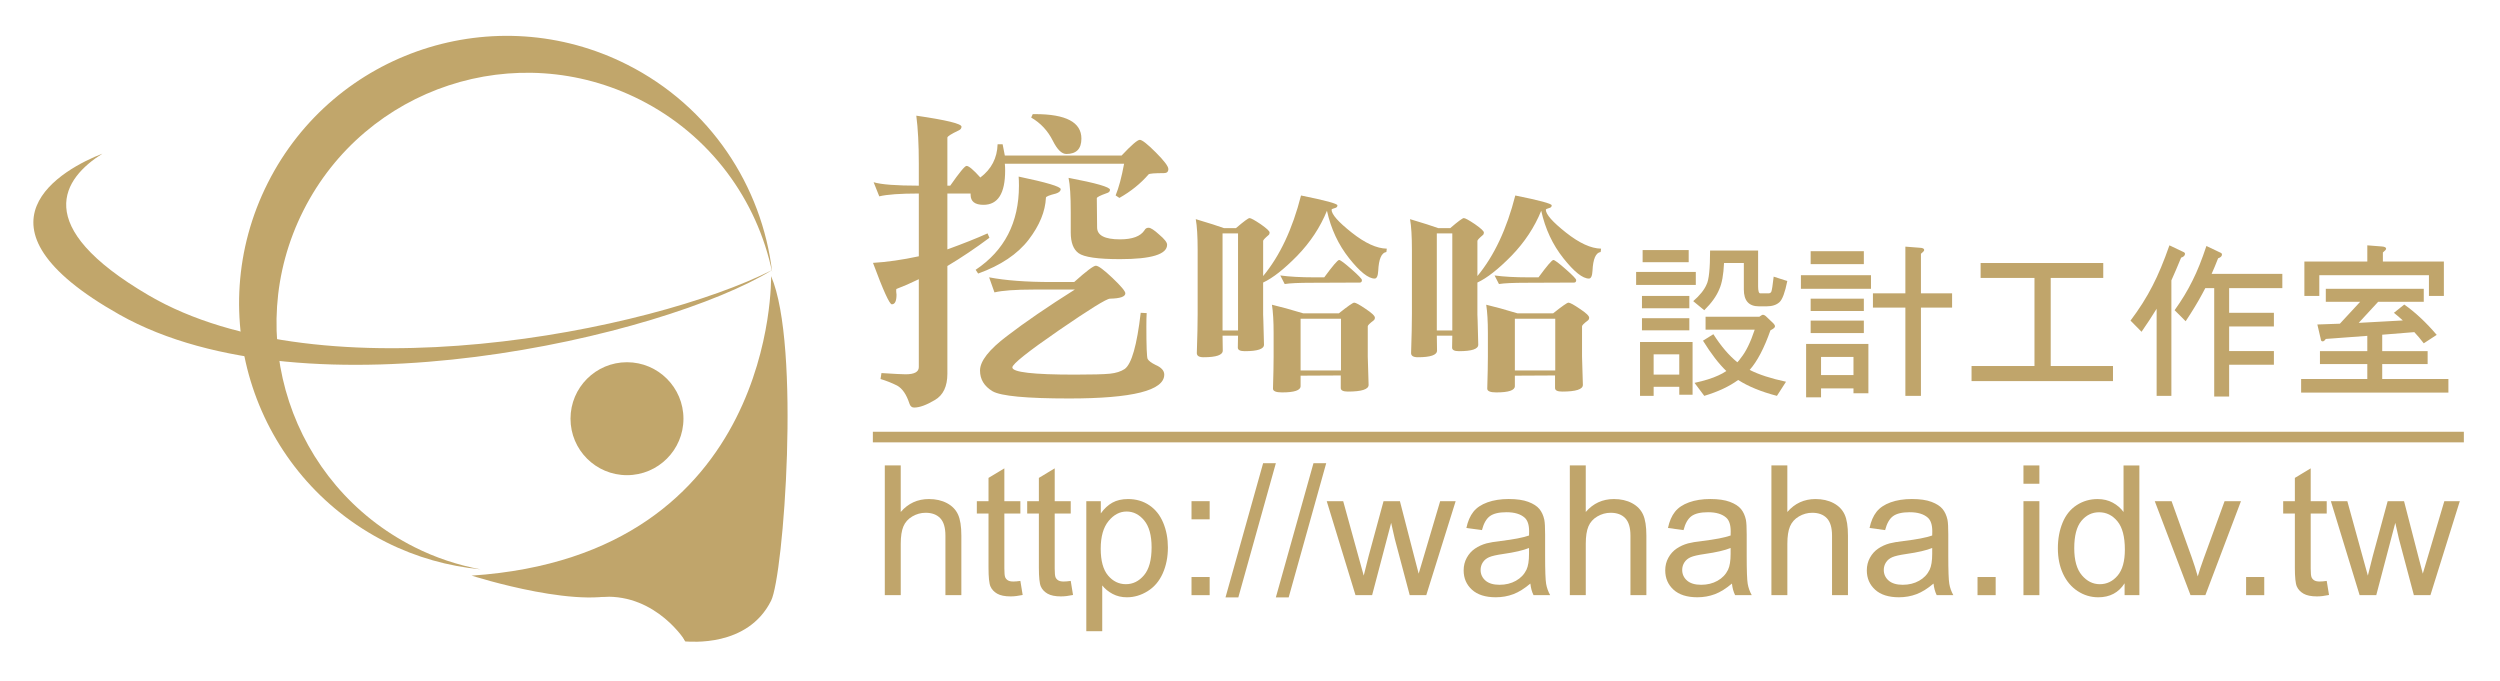 <?xml version="1.0" encoding="utf-8"?>
<!-- Generator: Adobe Illustrator 16.0.3, SVG Export Plug-In . SVG Version: 6.00 Build 0)  -->
<!DOCTYPE svg PUBLIC "-//W3C//DTD SVG 1.1//EN" "http://www.w3.org/Graphics/SVG/1.1/DTD/svg11.dtd">
<svg version="1.1" id="圖層_1" xmlns:x="http://ns.adobe.com/Extensibility/1.0/" xmlns:i="http://ns.adobe.com/AdobeIllustrator/10.0/" xmlns:graph="http://ns.adobe.com/Graphs/1.0/"
	 xmlns="http://www.w3.org/2000/svg" xmlns:xlink="http://www.w3.org/1999/xlink" xmlns:a="http://ns.adobe.com/AdobeSVGViewerExtensions/3.0/"
	 x="0px" y="0px" width="202px" height="55px" viewBox="0 0 202 55" enable-background="new 0 0 202 55" xml:space="preserve">
<path fill="#C0A56B" d="M62.304,22.312c0,0,0.506,22.552-24.199,24.198c0,0,9.502,3.042,12.669,1.141
	c3.167-1.9,4.307,4.18,4.624,4.18s5.006,0.509,6.906-3.292C63.317,46.51,64.711,27.886,62.304,22.312z"/>
<g>
	<path fill="#C1A66B" d="M24.517,17.005c5.037-9.98,17.21-13.988,27.191-8.949c5.72,2.887,9.465,8.12,10.684,13.938
		C61.568,15.038,57.393,8.612,50.67,5.219c-10.656-5.377-23.652-1.099-29.03,9.558c-5.377,10.654-1.099,23.651,9.557,29.029
		c2.458,1.239,5.04,1.944,7.624,2.197c-1.818-0.345-3.62-0.93-5.354-1.806C23.487,39.159,19.48,26.986,24.517,17.005z"/>
</g>
<circle fill="#C1A66B" cx="50.66" cy="33.831" r="4.563"/>
<path fill="#C1A66B" d="M12.017,23.864c-9.625-5.631-6.893-9.472-3.743-11.448c-3.089,1.189-11.537,5.728,1.375,13.003
	c15.165,8.55,44.048,1.753,52.733-3.595C52.654,26.76,26.078,32.093,12.017,23.864z"/>
<g>
	<path fill="#C0A56B" d="M79.211,14.343c0.896-0.676,1.361-1.572,1.395-2.688h0.406l0.178,0.913h9.434
		c0.795-0.846,1.285-1.269,1.471-1.269c0.186,0,0.617,0.339,1.293,1.015c0.676,0.677,1.014,1.125,1.014,1.344
		c0,0.221-0.118,0.33-0.355,0.33c-0.761,0-1.175,0.034-1.243,0.102c-0.643,0.744-1.429,1.378-2.358,1.902l-0.304-0.203
		c0.253-0.609,0.481-1.463,0.685-2.562h-9.637c0.017,0.152,0.025,0.338,0.025,0.558c0,1.843-0.583,2.765-1.75,2.765
		c-0.693,0-1.04-0.271-1.04-0.812c0-0.034,0-0.067,0-0.102h-1.877v4.515c1.302-0.474,2.384-0.904,3.246-1.294l0.152,0.355
		c-1.133,0.846-2.266,1.606-3.398,2.282v8.699c0,1.03-0.338,1.74-1.014,2.13c-0.677,0.405-1.234,0.608-1.674,0.608
		c-0.187,0-0.313-0.11-0.381-0.329c-0.237-0.728-0.566-1.209-0.989-1.446c-0.44-0.22-0.888-0.397-1.344-0.532l0.076-0.481
		c0.355,0.017,0.777,0.042,1.268,0.075c0.321,0.018,0.549,0.025,0.685,0.025c0.71,0,1.065-0.194,1.065-0.583v-7.101
		c-0.66,0.321-1.26,0.583-1.801,0.786c-0.017,0-0.025,0.034-0.025,0.102c0,0.017,0,0.059,0,0.126
		c0.017,0.102,0.025,0.178,0.025,0.229c0,0.524-0.127,0.786-0.38,0.786c-0.187,0-0.693-1.115-1.521-3.348
		c1.132-0.067,2.367-0.245,3.703-0.532v-5.072c-1.505,0-2.57,0.076-3.196,0.229l-0.457-1.142c0.609,0.187,1.826,0.279,3.652,0.279
		v-1.775c0-1.556-0.068-2.849-0.203-3.881c2.435,0.355,3.652,0.651,3.652,0.888c0,0.136-0.076,0.237-0.228,0.305
		c-0.609,0.288-0.913,0.481-0.913,0.583v3.881h0.229c0.744-1.065,1.183-1.598,1.318-1.598
		C78.281,13.405,78.653,13.718,79.211,14.343z M79.034,22.104L78.831,21.8c2.333-1.556,3.5-3.821,3.5-6.797
		c0-0.305-0.009-0.55-0.025-0.735c2.266,0.473,3.398,0.812,3.398,1.014c0,0.152-0.127,0.271-0.38,0.355
		c-0.541,0.136-0.812,0.245-0.812,0.33c-0.051,1.115-0.516,2.248-1.395,3.397C82.221,20.531,80.86,21.444,79.034,22.104z
		 M86.845,23.397h-3.348c-1.454,0-2.502,0.076-3.145,0.228l-0.431-1.217c1.319,0.254,3.001,0.38,5.047,0.38h1.826
		c0.98-0.879,1.563-1.318,1.75-1.318c0.203,0,0.651,0.33,1.344,0.989s1.04,1.073,1.04,1.242c0,0.271-0.415,0.415-1.243,0.432
		c-0.271,0-1.648,0.854-4.134,2.562c-2.502,1.725-3.753,2.722-3.753,2.992c0,0.389,1.682,0.583,5.046,0.583
		c1.386,0,2.333-0.025,2.841-0.075c0.49-0.051,0.888-0.178,1.192-0.381c0.558-0.406,0.989-1.919,1.293-4.54l0.482,0.025
		c-0.017,0.254-0.025,0.609-0.025,1.065c0,1.606,0.034,2.485,0.101,2.638c0.084,0.152,0.296,0.313,0.634,0.481
		c0.473,0.203,0.71,0.465,0.71,0.786c0,1.285-2.562,1.928-7.684,1.928c-3.449,0-5.512-0.194-6.188-0.583
		c-0.676-0.406-1.014-0.964-1.014-1.674c0-0.761,0.727-1.69,2.181-2.79C82.821,26.034,84.647,24.783,86.845,23.397z M83.32,9.499
		l0.127-0.278c0.05,0,0.118,0,0.203,0c2.485,0,3.728,0.659,3.728,1.978c0,0.829-0.406,1.243-1.217,1.243
		c-0.372,0-0.735-0.355-1.09-1.065C84.664,10.564,84.081,9.939,83.32,9.499z M88.646,18.376c0,0.643,0.617,0.964,1.852,0.964
		c0.997,0,1.657-0.245,1.978-0.736c0.067-0.135,0.178-0.202,0.33-0.202c0.169,0,0.457,0.186,0.862,0.558
		c0.422,0.355,0.634,0.626,0.634,0.812c0,0.778-1.268,1.167-3.804,1.167c-1.792,0-2.908-0.161-3.348-0.482
		c-0.423-0.304-0.634-0.862-0.634-1.674v-1.648c0-1.284-0.059-2.206-0.177-2.765c2.231,0.423,3.348,0.745,3.348,0.964
		c0,0.136-0.093,0.229-0.279,0.279c-0.524,0.187-0.786,0.321-0.786,0.405L88.646,18.376z"/>
	<path fill="#C0A56B" d="M102.062,25.451c0,0.057,0.006,0.209,0.017,0.457c0.034,1.184,0.051,1.831,0.051,1.944
		c0,0.35-0.519,0.523-1.556,0.523c-0.372,0-0.558-0.096-0.558-0.287l0.017-0.964h-1.251l0.017,1.2c0,0.361-0.519,0.541-1.555,0.541
		c-0.361,0-0.541-0.112-0.541-0.338c0.045-1.341,0.067-2.395,0.067-3.161v-5.19c0-1.083-0.051-1.905-0.152-2.469
		c1.059,0.315,1.82,0.558,2.282,0.727h0.964c0.631-0.541,0.998-0.812,1.099-0.812c0.112,0,0.411,0.164,0.896,0.49
		c0.484,0.339,0.727,0.564,0.727,0.677c0,0.09-0.028,0.158-0.085,0.203c-0.293,0.248-0.439,0.405-0.439,0.473v2.841
		c1.353-1.634,2.373-3.804,3.061-6.51c1.961,0.396,2.941,0.66,2.941,0.795c0,0.102-0.05,0.169-0.152,0.203
		c-0.214,0.057-0.321,0.107-0.321,0.152c0,0.372,0.541,0.986,1.623,1.843s2.029,1.291,2.84,1.302l-0.034,0.271
		c-0.395,0.057-0.614,0.563-0.659,1.521c-0.023,0.417-0.119,0.626-0.288,0.626c-0.507,0-1.195-0.547-2.063-1.641
		c-0.868-1.093-1.466-2.372-1.792-3.838c-0.541,1.33-1.341,2.542-2.401,3.636c-1.06,1.082-1.978,1.803-2.756,2.164V25.451z
		 M100.033,18.857h-1.251v7.845h1.251V18.857z M105.088,30.354V31.2c0,0.338-0.501,0.507-1.504,0.507
		c-0.485,0-0.727-0.102-0.727-0.305c0.034-1.127,0.051-1.989,0.051-2.587v-1.894c0-0.957-0.045-1.725-0.135-2.299
		c0.676,0.158,1.516,0.389,2.519,0.693h2.891c0.721-0.575,1.133-0.862,1.234-0.862c0.124,0,0.434,0.169,0.93,0.507
		c0.496,0.327,0.744,0.563,0.744,0.71c0,0.091-0.034,0.164-0.102,0.22c-0.316,0.237-0.474,0.395-0.474,0.474v2.451
		c0,0.079,0.022,0.84,0.068,2.283c0,0.36-0.558,0.541-1.674,0.541c-0.383,0-0.575-0.096-0.575-0.288v-1.014L105.088,30.354z
		 M106.018,22.848c-1.071,0-1.809,0.034-2.215,0.102l-0.355-0.693c0.732,0.102,1.646,0.152,2.739,0.152h0.812
		c0.688-0.936,1.087-1.403,1.201-1.403c0.101,0,0.434,0.248,0.997,0.744s0.846,0.789,0.846,0.879c0,0.135-0.057,0.203-0.169,0.203
		L106.018,22.848z M108.351,29.932v-4.176h-3.263v4.176H108.351z"/>
	<path fill="#C0A56B" d="M119.375,25.451c0,0.057,0.006,0.209,0.017,0.457c0.034,1.184,0.051,1.831,0.051,1.944
		c0,0.35-0.519,0.523-1.556,0.523c-0.372,0-0.558-0.096-0.558-0.287l0.017-0.964h-1.251l0.017,1.2c0,0.361-0.519,0.541-1.555,0.541
		c-0.361,0-0.541-0.112-0.541-0.338c0.045-1.341,0.067-2.395,0.067-3.161v-5.19c0-1.083-0.051-1.905-0.152-2.469
		c1.059,0.315,1.82,0.558,2.282,0.727h0.964c0.631-0.541,0.998-0.812,1.099-0.812c0.112,0,0.411,0.164,0.896,0.49
		c0.484,0.339,0.727,0.564,0.727,0.677c0,0.09-0.028,0.158-0.085,0.203c-0.293,0.248-0.439,0.405-0.439,0.473v2.841
		c1.353-1.634,2.373-3.804,3.061-6.51c1.961,0.396,2.941,0.66,2.941,0.795c0,0.102-0.05,0.169-0.152,0.203
		c-0.214,0.057-0.321,0.107-0.321,0.152c0,0.372,0.541,0.986,1.623,1.843s2.029,1.291,2.84,1.302l-0.034,0.271
		c-0.395,0.057-0.614,0.563-0.659,1.521c-0.023,0.417-0.119,0.626-0.288,0.626c-0.507,0-1.195-0.547-2.063-1.641
		c-0.868-1.093-1.466-2.372-1.792-3.838c-0.541,1.33-1.341,2.542-2.401,3.636c-1.06,1.082-1.978,1.803-2.756,2.164V25.451z
		 M117.346,18.857h-1.251v7.845h1.251V18.857z M122.401,30.354V31.2c0,0.338-0.501,0.507-1.504,0.507
		c-0.485,0-0.727-0.102-0.727-0.305c0.034-1.127,0.051-1.989,0.051-2.587v-1.894c0-0.957-0.045-1.725-0.135-2.299
		c0.676,0.158,1.516,0.389,2.519,0.693h2.891c0.721-0.575,1.133-0.862,1.234-0.862c0.124,0,0.434,0.169,0.93,0.507
		c0.496,0.327,0.744,0.563,0.744,0.71c0,0.091-0.034,0.164-0.102,0.22c-0.316,0.237-0.474,0.395-0.474,0.474v2.451
		c0,0.079,0.022,0.84,0.068,2.283c0,0.36-0.558,0.541-1.674,0.541c-0.383,0-0.575-0.096-0.575-0.288v-1.014L122.401,30.354z
		 M123.331,22.848c-1.071,0-1.809,0.034-2.215,0.102l-0.355-0.693c0.732,0.102,1.646,0.152,2.739,0.152h0.812
		c0.688-0.936,1.087-1.403,1.201-1.403c0.101,0,0.434,0.248,0.997,0.744s0.846,0.789,0.846,0.879c0,0.135-0.057,0.203-0.169,0.203
		L123.331,22.848z M125.664,29.932v-4.176h-3.263v4.176H125.664z"/>
</g>
<g>
	<path fill="#C0A56B" d="M132.199,21.973h4.822v1.049h-4.822V21.973z M132.514,27.634h4.246v4.26h-1.074v-0.643h-2.071v0.734h-1.101
		V27.634z M132.671,23.912h3.827v0.996h-3.827V23.912z M132.671,25.708h3.827v0.982h-3.827V25.708z M132.724,20.203h3.722v0.983
		h-3.722V20.203z M133.614,30.269h2.071V28.63h-2.071V30.269z M138.175,20.242h3.88v2.884c0,0.385,0.057,0.576,0.17,0.576h0.682
		c0.087,0,0.157-0.039,0.21-0.117c0.052-0.114,0.117-0.524,0.196-1.232l1.101,0.354c-0.184,0.918-0.393,1.486-0.629,1.704
		c-0.244,0.228-0.594,0.341-1.048,0.341h-0.616c-0.813,0-1.219-0.454-1.219-1.363v-2.136h-1.6c-0.043,0.943-0.17,1.646-0.38,2.109
		c-0.227,0.56-0.633,1.128-1.219,1.704l-0.891-0.733c0.532-0.464,0.891-0.909,1.074-1.337
		C138.079,22.637,138.175,21.72,138.175,20.242z M137.809,25.59h4.351c0.148-0.105,0.236-0.157,0.262-0.157
		c0.088,0,0.175,0.039,0.263,0.118l0.616,0.589c0.078,0.079,0.117,0.158,0.117,0.236c0,0.088-0.122,0.192-0.366,0.314
		c-0.507,1.441-1.066,2.508-1.678,3.198c0.733,0.375,1.712,0.694,2.936,0.956l-0.734,1.141c-1.275-0.332-2.319-0.761-3.132-1.284
		c-0.717,0.523-1.63,0.952-2.739,1.284l-0.786-1.049c0.804-0.175,1.446-0.376,1.927-0.603c0.235-0.104,0.449-0.223,0.642-0.354
		c-0.603-0.577-1.231-1.394-1.887-2.451l0.839-0.524c0.62,0.97,1.267,1.726,1.939,2.268c0.104-0.104,0.196-0.219,0.275-0.341
		c0.41-0.498,0.786-1.263,1.127-2.294h-3.971V25.59z"/>
	<path fill="#C0A56B" d="M145.514,22.234h5.662v1.102h-5.662V22.234z M145.934,27.791h5.032v3.984h-1.205v-0.393h-2.621v0.721
		h-1.206V27.791z M146.301,20.295h4.298v1.049h-4.298V20.295z M146.301,24.135h4.298v0.996h-4.298V24.135z M146.301,25.904h4.298
		v1.009h-4.298V25.904z M147.14,30.308h2.621V28.84h-2.621V30.308z M151.333,23.702h2.621v-3.774l1.18,0.092
		c0.227,0.009,0.341,0.07,0.341,0.184c0,0.062-0.088,0.162-0.263,0.302v3.197h2.517v1.153h-2.517v7.13h-1.258v-7.13h-2.621V23.702z"
		/>
	<path fill="#C0A56B" d="M160.035,21.252h9.908v1.205h-4.246v7.117h5.032v1.219h-11.428v-1.219h5.085v-7.117h-4.352V21.252z"/>
	<path fill="#C0A56B" d="M175.29,19.823l1.074,0.511c0.123,0.044,0.184,0.101,0.184,0.171c0,0.14-0.104,0.244-0.314,0.314
		c-0.279,0.682-0.542,1.293-0.786,1.835v9.331h-1.192v-7.038c-0.358,0.586-0.765,1.206-1.219,1.861l-0.892-0.904
		c0.708-0.935,1.302-1.874,1.782-2.817C174.381,22.213,174.836,21.125,175.29,19.823z M178.278,19.876l1.074,0.511
		c0.122,0.044,0.184,0.101,0.184,0.171c0,0.14-0.104,0.244-0.314,0.314c-0.175,0.454-0.35,0.873-0.524,1.258h5.714v1.153h-4.298
		v1.992h3.617v1.101h-3.617v1.992h3.617v1.101h-3.617v2.569h-1.206v-8.755h-0.721c-0.088,0.166-0.166,0.314-0.236,0.445
		c-0.366,0.682-0.816,1.425-1.35,2.229l-0.892-0.892c0.577-0.804,1.062-1.607,1.455-2.411
		C177.54,21.911,177.911,20.985,178.278,19.876z"/>
	<path fill="#C0A56B" d="M187.924,23.336h7.916v1.048h-3.684l-1.572,1.704c1.206-0.062,2.394-0.127,3.564-0.196
		c-0.236-0.219-0.477-0.424-0.721-0.616l0.838-0.669c0.893,0.63,1.766,1.446,2.621,2.451l-1.047,0.682
		c-0.246-0.323-0.498-0.625-0.762-0.904c-0.707,0.061-1.572,0.131-2.594,0.209v1.324h3.67v1.049h-3.67v1.205h5.348v1.101h-11.9
		v-1.101h5.347v-1.205h-3.826v-1.049h3.826v-1.232c-1.005,0.07-2.123,0.153-3.354,0.249c-0.088,0.132-0.171,0.197-0.249,0.197
		c-0.097,0-0.148-0.062-0.157-0.184l-0.275-1.18c0.611-0.018,1.219-0.039,1.821-0.065l1.639-1.77h-2.778V23.336z M191.278,19.823
		l1.18,0.092c0.228,0.018,0.341,0.078,0.341,0.184c0,0.062-0.087,0.161-0.262,0.301v0.734h4.928v2.778h-1.207v-1.678h-8.858v1.678
		h-1.206v-2.778h5.085V19.823z"/>
</g>
<rect x="70.527" y="34.886" fill="#C0A56B" width="128.552" height="0.856"/>
<g>
	<path fill="#C0A56B" d="M71.492,48.089V37.606h1.287v3.761c0.601-0.695,1.358-1.044,2.274-1.044c0.562,0,1.051,0.111,1.466,0.333
		c0.415,0.222,0.711,0.528,0.89,0.919s0.268,0.958,0.268,1.701v4.813H76.39v-4.813c0-0.644-0.14-1.111-0.418-1.404
		c-0.279-0.294-0.673-0.44-1.183-0.44c-0.381,0-0.74,0.1-1.076,0.297c-0.336,0.198-0.576,0.466-0.719,0.805
		s-0.214,0.806-0.214,1.401v4.154H71.492z"/>
	<path fill="#C0A56B" d="M82.446,46.938l0.186,1.137c-0.362,0.076-0.687,0.115-0.973,0.115c-0.467,0-0.83-0.074-1.087-0.222
		c-0.257-0.148-0.438-0.343-0.543-0.583c-0.105-0.241-0.157-0.747-0.157-1.52v-4.369h-0.944v-1.001h0.944v-1.881l1.28-0.771v2.652
		h1.294v1.001h-1.294v4.44c0,0.367,0.023,0.604,0.068,0.708c0.045,0.104,0.119,0.188,0.221,0.25c0.103,0.063,0.249,0.093,0.44,0.093
		C82.024,46.987,82.212,46.971,82.446,46.938z"/>
	<path fill="#C0A56B" d="M86.515,46.938l0.186,1.137c-0.362,0.076-0.687,0.115-0.973,0.115c-0.467,0-0.83-0.074-1.087-0.222
		c-0.257-0.148-0.438-0.343-0.543-0.583c-0.105-0.241-0.157-0.747-0.157-1.52v-4.369h-0.944v-1.001h0.944v-1.881l1.28-0.771v2.652
		h1.294v1.001H85.22v4.44c0,0.367,0.023,0.604,0.068,0.708c0.045,0.104,0.119,0.188,0.221,0.25c0.103,0.063,0.249,0.093,0.44,0.093
		C86.093,46.987,86.281,46.971,86.515,46.938z"/>
	<path fill="#C0A56B" d="M87.773,50.999V40.495h1.172v0.987c0.277-0.387,0.589-0.676,0.937-0.869c0.348-0.193,0.77-0.29,1.266-0.29
		c0.648,0,1.22,0.167,1.716,0.501c0.496,0.334,0.87,0.805,1.123,1.412c0.253,0.607,0.379,1.274,0.379,1.998
		c0,0.777-0.14,1.477-0.418,2.099s-0.684,1.1-1.216,1.431c-0.531,0.331-1.09,0.497-1.677,0.497c-0.429,0-0.814-0.091-1.155-0.272
		c-0.341-0.181-0.621-0.409-0.84-0.686v3.696H87.773z M88.938,44.335c0,0.978,0.198,1.699,0.593,2.167
		c0.396,0.467,0.875,0.7,1.438,0.7c0.572,0,1.062-0.242,1.469-0.726s0.611-1.233,0.611-2.249c0-0.968-0.199-1.692-0.597-2.174
		s-0.874-0.722-1.426-0.722c-0.548,0-1.033,0.256-1.455,0.769S88.938,43.357,88.938,44.335z"/>
	<path fill="#C0A56B" d="M96.274,41.961v-1.466h1.466v1.466H96.274z M96.274,48.089v-1.466h1.466v1.466H96.274z"/>
	<path fill="#C0A56B" d="M99.021,48.268l3.039-10.84h1.029l-3.032,10.84H99.021z"/>
	<path fill="#C0A56B" d="M103.089,48.268l3.039-10.84h1.029l-3.032,10.84H103.089z"/>
	<path fill="#C0A56B" d="M109.524,48.089l-2.324-7.594h1.33l1.208,4.383l0.451,1.631c0.019-0.081,0.15-0.604,0.393-1.566
		l1.208-4.447h1.323l1.137,4.404l0.379,1.452l0.436-1.466l1.301-4.391h1.251l-2.374,7.594h-1.337l-1.208-4.548l-0.293-1.294
		l-1.538,5.842H109.524z"/>
	<path fill="#C0A56B" d="M123.653,47.152c-0.477,0.405-0.936,0.691-1.376,0.857c-0.441,0.167-0.914,0.251-1.419,0.251
		c-0.834,0-1.475-0.204-1.923-0.611c-0.448-0.408-0.672-0.929-0.672-1.563c0-0.372,0.084-0.712,0.253-1.02
		c0.169-0.307,0.391-0.554,0.665-0.739c0.274-0.187,0.583-0.327,0.926-0.422c0.252-0.067,0.634-0.132,1.144-0.193
		c1.039-0.124,1.804-0.271,2.295-0.443c0.005-0.176,0.007-0.288,0.007-0.336c0-0.524-0.122-0.894-0.365-1.108
		c-0.329-0.291-0.817-0.437-1.466-0.437c-0.605,0-1.052,0.106-1.34,0.318c-0.289,0.212-0.502,0.588-0.64,1.126l-1.258-0.171
		c0.114-0.539,0.302-0.974,0.564-1.306c0.262-0.331,0.641-0.586,1.137-0.765c0.496-0.179,1.07-0.269,1.723-0.269
		c0.648,0,1.175,0.077,1.58,0.229s0.703,0.344,0.894,0.575c0.19,0.231,0.324,0.523,0.4,0.876c0.043,0.22,0.064,0.615,0.064,1.187
		v1.717c0,1.196,0.027,1.953,0.082,2.27c0.055,0.317,0.163,0.621,0.325,0.912h-1.344C123.777,47.822,123.691,47.51,123.653,47.152z
		 M123.545,44.277c-0.467,0.191-1.168,0.354-2.102,0.486c-0.529,0.076-0.903,0.162-1.123,0.258s-0.389,0.234-0.508,0.418
		s-0.179,0.388-0.179,0.611c0,0.344,0.13,0.63,0.39,0.858s0.64,0.343,1.141,0.343c0.496,0,0.937-0.108,1.323-0.325
		s0.67-0.514,0.851-0.89c0.138-0.291,0.207-0.72,0.207-1.287V44.277z"/>
	<path fill="#C0A56B" d="M126.842,48.089V37.606h1.287v3.761c0.601-0.695,1.358-1.044,2.274-1.044c0.562,0,1.051,0.111,1.466,0.333
		c0.415,0.222,0.711,0.528,0.89,0.919s0.268,0.958,0.268,1.701v4.813h-1.287v-4.813c0-0.644-0.14-1.111-0.418-1.404
		c-0.279-0.294-0.673-0.44-1.183-0.44c-0.381,0-0.74,0.1-1.076,0.297c-0.336,0.198-0.576,0.466-0.719,0.805
		s-0.214,0.806-0.214,1.401v4.154H126.842z"/>
	<path fill="#C0A56B" d="M139.941,47.152c-0.477,0.405-0.936,0.691-1.376,0.857c-0.441,0.167-0.914,0.251-1.419,0.251
		c-0.834,0-1.475-0.204-1.923-0.611c-0.448-0.408-0.672-0.929-0.672-1.563c0-0.372,0.084-0.712,0.253-1.02
		c0.169-0.307,0.391-0.554,0.665-0.739c0.274-0.187,0.583-0.327,0.926-0.422c0.252-0.067,0.634-0.132,1.144-0.193
		c1.039-0.124,1.804-0.271,2.295-0.443c0.005-0.176,0.007-0.288,0.007-0.336c0-0.524-0.122-0.894-0.365-1.108
		c-0.329-0.291-0.817-0.437-1.466-0.437c-0.605,0-1.052,0.106-1.34,0.318c-0.289,0.212-0.502,0.588-0.64,1.126l-1.258-0.171
		c0.114-0.539,0.302-0.974,0.564-1.306c0.262-0.331,0.641-0.586,1.137-0.765c0.496-0.179,1.07-0.269,1.723-0.269
		c0.648,0,1.175,0.077,1.58,0.229s0.703,0.344,0.894,0.575c0.19,0.231,0.324,0.523,0.4,0.876c0.043,0.22,0.064,0.615,0.064,1.187
		v1.717c0,1.196,0.027,1.953,0.082,2.27c0.055,0.317,0.163,0.621,0.325,0.912h-1.344C140.065,47.822,139.979,47.51,139.941,47.152z
		 M139.834,44.277c-0.467,0.191-1.168,0.354-2.102,0.486c-0.529,0.076-0.903,0.162-1.123,0.258s-0.389,0.234-0.508,0.418
		s-0.179,0.388-0.179,0.611c0,0.344,0.13,0.63,0.39,0.858s0.64,0.343,1.141,0.343c0.496,0,0.937-0.108,1.323-0.325
		s0.67-0.514,0.851-0.89c0.138-0.291,0.207-0.72,0.207-1.287V44.277z"/>
	<path fill="#C0A56B" d="M143.13,48.089V37.606h1.287v3.761c0.601-0.695,1.358-1.044,2.274-1.044c0.562,0,1.051,0.111,1.466,0.333
		c0.415,0.222,0.711,0.528,0.89,0.919s0.268,0.958,0.268,1.701v4.813h-1.287v-4.813c0-0.644-0.14-1.111-0.418-1.404
		c-0.279-0.294-0.673-0.44-1.183-0.44c-0.381,0-0.74,0.1-1.076,0.297c-0.336,0.198-0.576,0.466-0.719,0.805
		s-0.214,0.806-0.214,1.401v4.154H143.13z"/>
	<path fill="#C0A56B" d="M156.229,47.152c-0.477,0.405-0.936,0.691-1.376,0.857c-0.441,0.167-0.914,0.251-1.419,0.251
		c-0.834,0-1.475-0.204-1.923-0.611c-0.448-0.408-0.672-0.929-0.672-1.563c0-0.372,0.084-0.712,0.253-1.02
		c0.169-0.307,0.391-0.554,0.665-0.739c0.274-0.187,0.583-0.327,0.926-0.422c0.252-0.067,0.634-0.132,1.144-0.193
		c1.039-0.124,1.804-0.271,2.295-0.443c0.005-0.176,0.007-0.288,0.007-0.336c0-0.524-0.122-0.894-0.365-1.108
		c-0.329-0.291-0.817-0.437-1.466-0.437c-0.605,0-1.052,0.106-1.34,0.318c-0.289,0.212-0.502,0.588-0.64,1.126l-1.258-0.171
		c0.114-0.539,0.302-0.974,0.564-1.306c0.262-0.331,0.641-0.586,1.137-0.765c0.496-0.179,1.07-0.269,1.723-0.269
		c0.648,0,1.175,0.077,1.58,0.229s0.703,0.344,0.894,0.575c0.19,0.231,0.324,0.523,0.4,0.876c0.043,0.22,0.064,0.615,0.064,1.187
		v1.717c0,1.196,0.027,1.953,0.082,2.27c0.055,0.317,0.163,0.621,0.325,0.912h-1.344C156.354,47.822,156.268,47.51,156.229,47.152z
		 M156.122,44.277c-0.467,0.191-1.168,0.354-2.102,0.486c-0.529,0.076-0.903,0.162-1.123,0.258s-0.389,0.234-0.508,0.418
		s-0.179,0.388-0.179,0.611c0,0.344,0.13,0.63,0.39,0.858s0.64,0.343,1.141,0.343c0.496,0,0.937-0.108,1.323-0.325
		s0.67-0.514,0.851-0.89c0.138-0.291,0.207-0.72,0.207-1.287V44.277z"/>
	<path fill="#C0A56B" d="M159.784,48.089v-1.466h1.466v1.466H159.784z"/>
	<path fill="#C0A56B" d="M163.495,39.087v-1.48h1.287v1.48H163.495z M163.495,48.089v-7.594h1.287v7.594H163.495z"/>
	<path fill="#C0A56B" d="M171.667,48.089v-0.958c-0.481,0.753-1.189,1.13-2.124,1.13c-0.605,0-1.162-0.167-1.669-0.501
		c-0.508-0.333-0.901-0.8-1.18-1.397c-0.279-0.599-0.418-1.286-0.418-2.063c0-0.758,0.126-1.445,0.379-2.063
		c0.253-0.617,0.632-1.091,1.137-1.419c0.505-0.329,1.07-0.494,1.694-0.494c0.458,0,0.865,0.097,1.223,0.29s0.648,0.444,0.873,0.754
		v-3.761h1.28v10.482H171.667z M167.599,44.299c0,0.973,0.205,1.7,0.615,2.182c0.41,0.481,0.894,0.722,1.451,0.722
		c0.563,0,1.041-0.229,1.434-0.689c0.394-0.46,0.59-1.162,0.59-2.106c0-1.039-0.2-1.802-0.601-2.288s-0.894-0.729-1.48-0.729
		c-0.572,0-1.05,0.234-1.434,0.701S167.599,43.294,167.599,44.299z"/>
	<path fill="#C0A56B" d="M176.994,48.089l-2.889-7.594h1.358l1.63,4.548c0.176,0.491,0.338,1.001,0.486,1.53
		c0.114-0.4,0.274-0.882,0.479-1.444l1.688-4.634h1.323l-2.875,7.594H176.994z"/>
	<path fill="#C0A56B" d="M181.485,48.089v-1.466h1.466v1.466H181.485z"/>
	<path fill="#C0A56B" d="M187.999,46.938l0.186,1.137c-0.362,0.076-0.687,0.115-0.973,0.115c-0.467,0-0.83-0.074-1.087-0.222
		c-0.257-0.148-0.438-0.343-0.543-0.583c-0.105-0.241-0.157-0.747-0.157-1.52v-4.369h-0.944v-1.001h0.944v-1.881l1.28-0.771v2.652
		h1.294v1.001h-1.294v4.44c0,0.367,0.023,0.604,0.068,0.708c0.045,0.104,0.119,0.188,0.221,0.25c0.103,0.063,0.249,0.093,0.44,0.093
		C187.577,46.987,187.765,46.971,187.999,46.938z"/>
	<path fill="#C0A56B" d="M190.658,48.089l-2.324-7.594h1.33l1.208,4.383l0.451,1.631c0.019-0.081,0.15-0.604,0.393-1.566
		l1.208-4.447h1.323l1.137,4.404l0.379,1.452l0.436-1.466l1.303-4.391h1.25l-2.373,7.594h-1.338l-1.208-4.548l-0.293-1.294
		l-1.538,5.842H190.658z"/>
</g>
<path fill="#C0A56B" d="M55.399,51.83c0,0-2.325-3.808-6.629-3.609c-1.146,0.053-2.02-0.971-2.02-0.971l2.125-1.246l5.25-0.754
	l2.166,1.875"/>
</svg>
